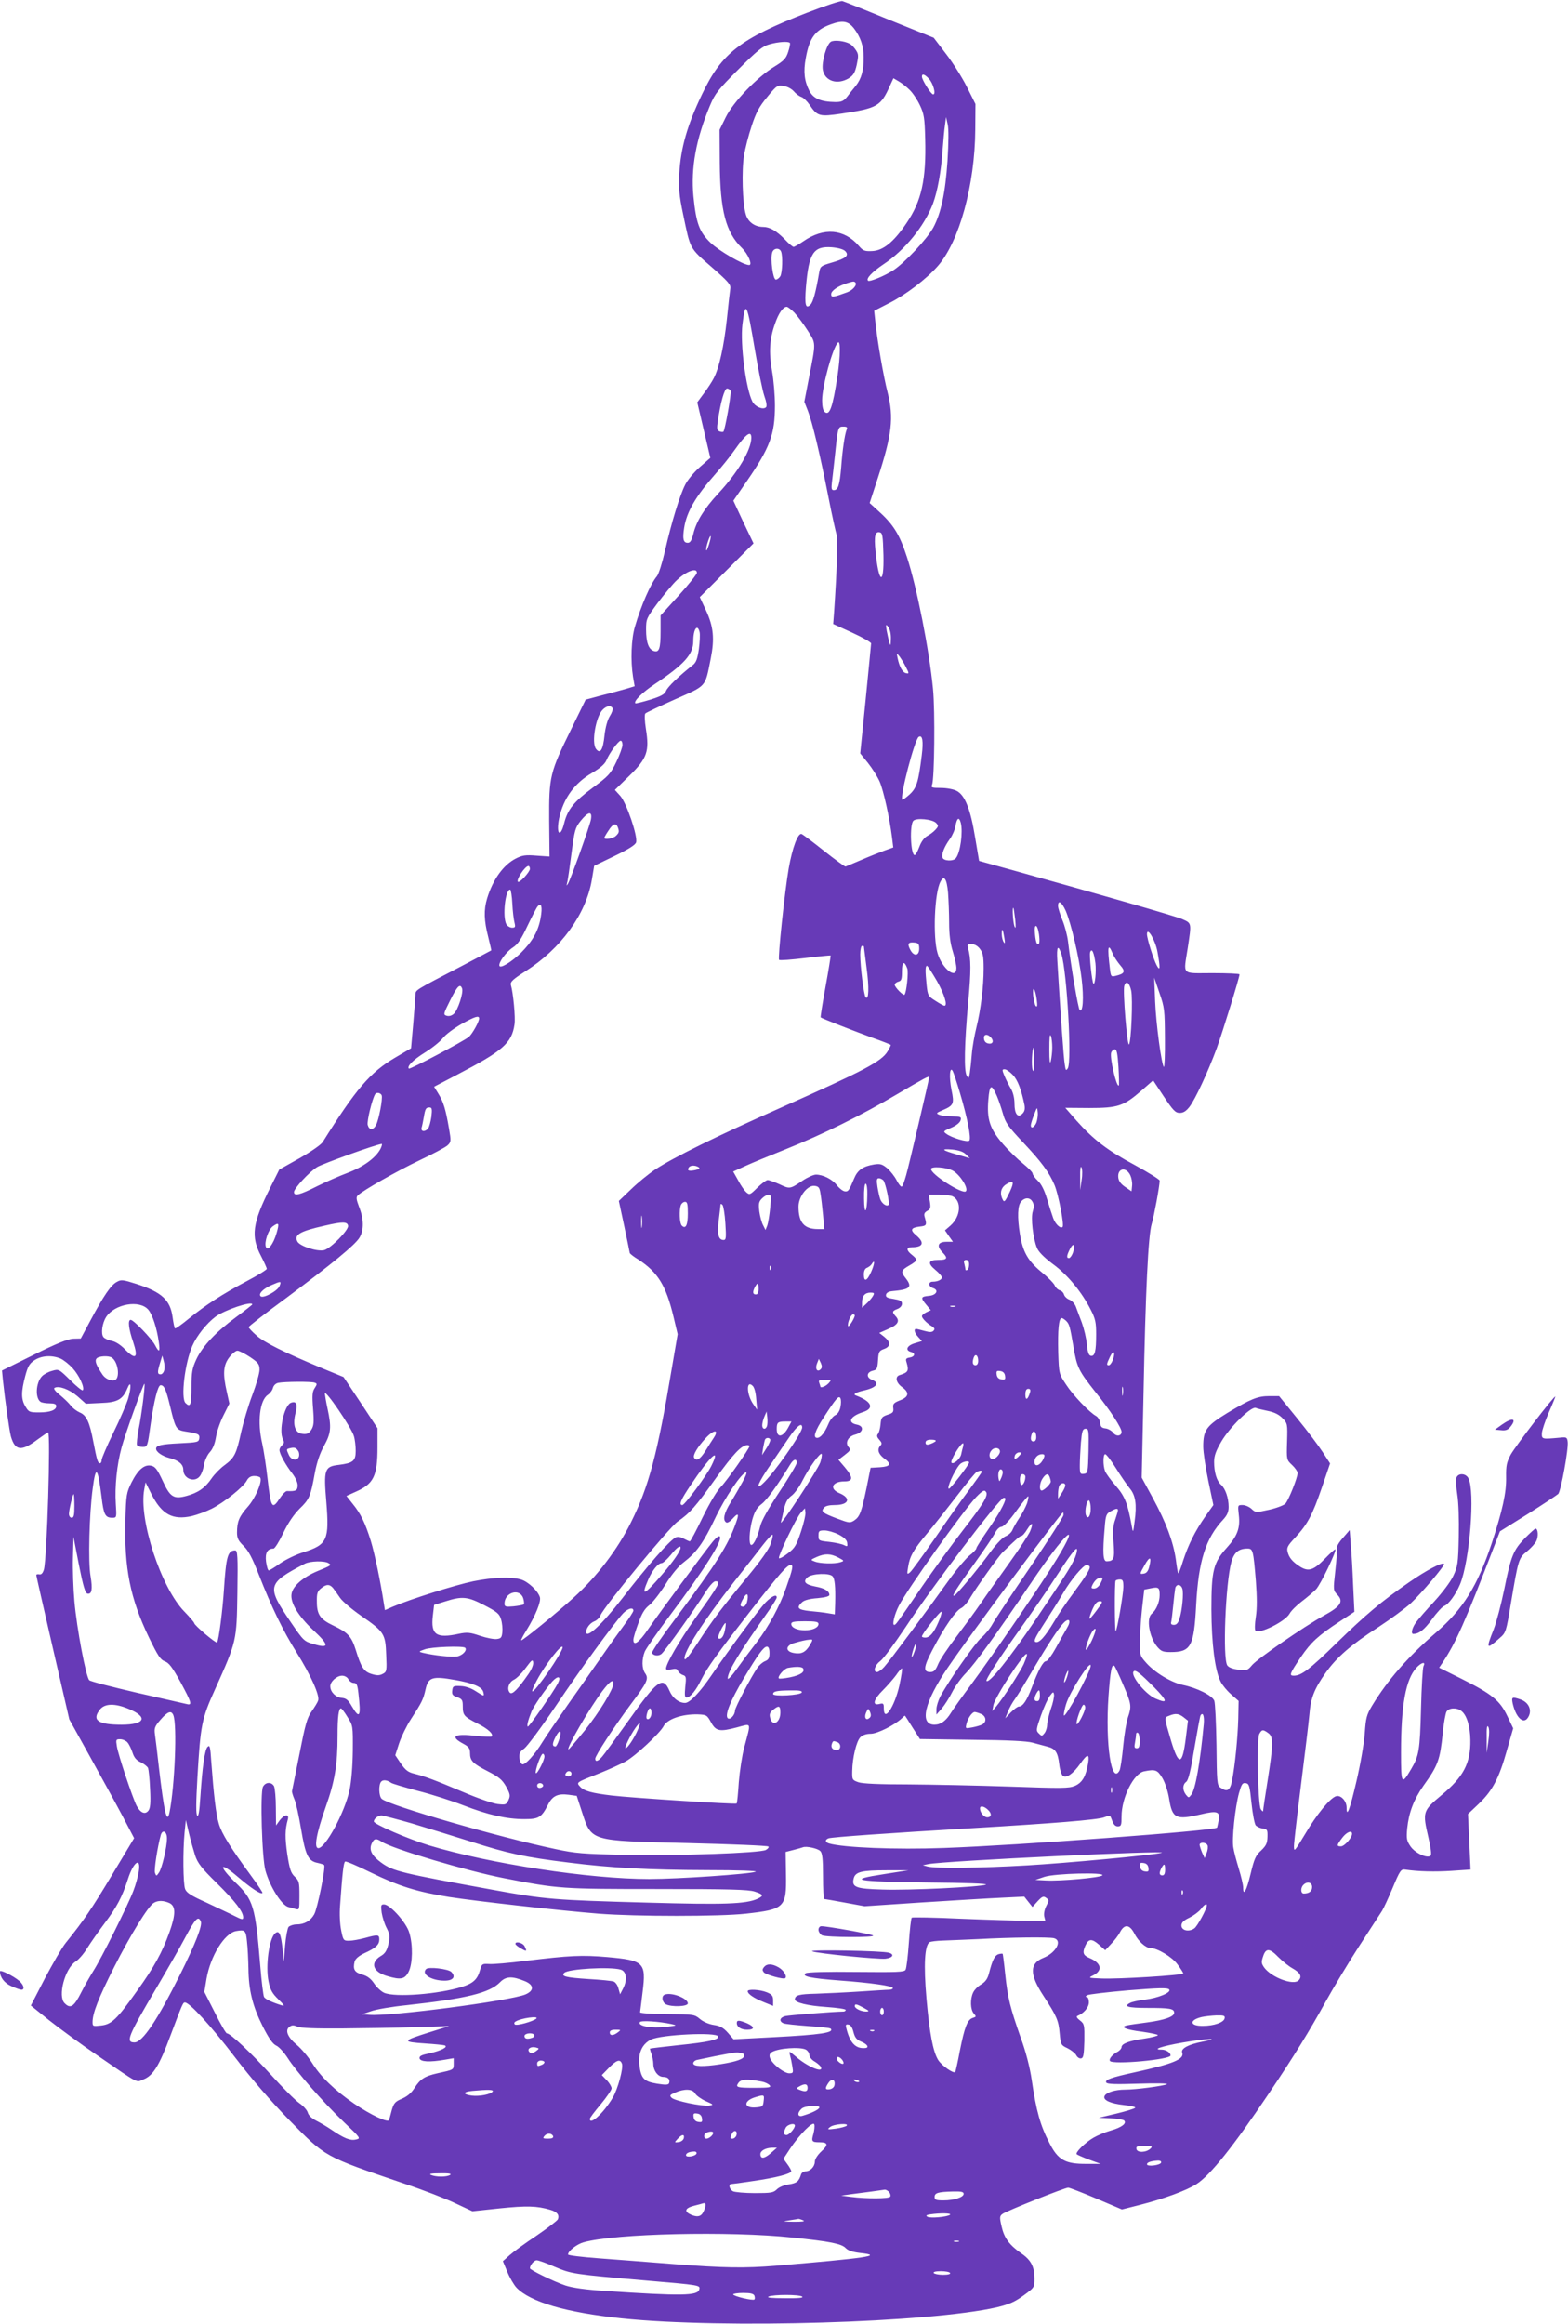 <?xml version="1.0" standalone="no"?>
<!DOCTYPE svg PUBLIC "-//W3C//DTD SVG 20010904//EN"
 "http://www.w3.org/TR/2001/REC-SVG-20010904/DTD/svg10.dtd">
<svg version="1.0" xmlns="http://www.w3.org/2000/svg"
 width="864pt" height="1280pt" viewBox="0 0 864 1280"
 preserveAspectRatio="xMidYMid meet">
<g transform="translate(0,1280) scale(0.1,-0.1)"
fill="#673ab7" stroke="none">
<path d="M4447 12730 c-369 -143 -471 -223 -579 -450 -81 -169 -117 -295 -125
-435 -4 -84 -1 -120 21 -225 41 -196 34 -184 156 -290 93 -81 108 -98 104
-120 -2 -14 -11 -90 -19 -170 -16 -147 -42 -266 -72 -323 -9 -18 -33 -55 -54
-83 l-37 -50 36 -153 36 -153 -57 -50 c-32 -28 -68 -71 -81 -97 -30 -58 -76
-208 -112 -366 -15 -66 -35 -129 -45 -140 -34 -40 -87 -162 -120 -275 -21 -70
-25 -188 -11 -278 l9 -52 -46 -14 c-25 -7 -86 -24 -135 -36 l-89 -24 -77 -157
c-121 -246 -125 -265 -124 -506 l2 -201 -72 5 c-60 5 -78 2 -112 -15 -70 -35
-128 -116 -160 -221 -19 -63 -17 -122 6 -211 10 -41 18 -75 17 -75 -1 -1 -72
-38 -157 -83 -269 -140 -260 -134 -261 -162 0 -14 -6 -85 -12 -159 l-12 -135
-90 -53 c-135 -80 -213 -170 -397 -464 -10 -15 -65 -53 -128 -89 l-111 -62
-49 -98 c-100 -199 -109 -270 -51 -380 17 -33 31 -64 31 -69 0 -5 -48 -35
-107 -66 -141 -75 -231 -134 -321 -207 -40 -33 -75 -58 -78 -55 -3 3 -9 31
-13 62 -13 94 -59 137 -197 182 -76 24 -86 26 -110 12 -32 -16 -73 -76 -146
-213 l-53 -99 -42 -1 c-31 -2 -91 -26 -218 -89 l-174 -86 5 -53 c12 -113 35
-275 44 -310 23 -80 58 -84 147 -17 29 21 55 39 58 39 15 0 -6 -694 -23 -755
-6 -20 -14 -29 -25 -27 -10 2 -17 0 -17 -4 0 -4 41 -184 91 -401 l91 -394 115
-207 c63 -114 144 -261 179 -327 l63 -120 -122 -203 c-113 -188 -155 -250
-255 -374 -21 -26 -72 -115 -115 -196 l-77 -149 102 -82 c57 -45 177 -133 268
-195 233 -160 208 -147 252 -129 52 21 86 76 147 240 67 178 69 183 80 183 25
0 142 -127 272 -297 96 -125 197 -242 302 -350 203 -206 189 -199 632 -350
105 -35 232 -84 284 -109 l94 -44 151 16 c148 15 204 14 278 -8 38 -11 51 -28
42 -52 -3 -8 -56 -48 -117 -90 -62 -41 -129 -90 -149 -108 l-37 -33 25 -60
c13 -32 36 -71 50 -86 76 -79 274 -137 579 -169 560 -58 1698 -24 2068 61 70
17 99 30 147 65 60 44 60 44 60 94 0 65 -19 102 -74 139 -64 45 -93 84 -107
147 -12 52 -11 58 6 70 22 16 342 144 361 144 7 0 77 -27 155 -60 l141 -60 99
25 c130 33 256 79 311 114 76 48 206 211 397 496 145 215 224 344 316 510 43
77 125 214 184 305 59 91 116 178 126 194 10 16 37 75 60 130 38 91 45 101 66
98 75 -11 166 -13 258 -7 l104 7 -7 153 -7 153 59 56 c76 72 112 141 155 294
l35 122 -33 69 c-41 85 -84 120 -252 204 l-123 61 17 25 c75 112 125 224 289
651 l29 75 154 96 c84 53 159 103 167 110 15 16 57 245 52 287 -3 25 -6 27
-43 23 -99 -9 -100 -9 -99 25 1 16 18 67 38 113 20 45 36 85 36 88 0 14 -221
-274 -246 -320 -22 -42 -26 -60 -25 -123 2 -85 -20 -184 -79 -364 -79 -236
-158 -364 -308 -493 -153 -132 -266 -261 -352 -403 -30 -50 -34 -67 -40 -153
-4 -54 -24 -171 -46 -264 -36 -155 -54 -202 -54 -143 0 36 -32 70 -58 62 -34
-11 -106 -99 -171 -209 -58 -96 -61 -100 -61 -66 0 20 18 173 39 340 21 167
42 340 46 384 7 92 27 142 89 230 62 87 140 155 289 251 70 46 150 105 179
131 62 58 192 212 185 219 -10 11 -100 -37 -192 -101 -155 -107 -242 -181
-400 -335 -148 -145 -194 -180 -236 -180 -27 0 -23 10 40 104 55 80 93 116
215 196 l79 52 -7 147 c-3 80 -9 181 -13 224 l-6 79 -38 -44 c-21 -23 -36 -49
-33 -57 2 -7 -1 -62 -8 -122 -12 -108 -12 -109 12 -134 35 -37 17 -64 -77
-115 -107 -59 -362 -235 -394 -272 -24 -29 -30 -31 -74 -25 -31 3 -54 12 -62
23 -27 37 -10 454 22 570 15 53 40 74 89 74 30 0 32 -9 46 -177 7 -94 7 -152
0 -199 -6 -38 -7 -71 -2 -76 21 -21 166 52 188 94 8 15 38 45 67 67 28 21 64
52 79 67 25 27 114 211 106 220 -2 2 -28 -21 -56 -50 -63 -65 -91 -74 -136
-47 -43 27 -63 50 -71 83 -6 23 0 35 43 80 67 73 93 121 146 275 l45 132 -41
63 c-22 34 -85 118 -140 185 l-100 123 -53 0 c-65 0 -102 -15 -232 -93 -116
-71 -133 -94 -133 -185 0 -31 13 -117 28 -189 l28 -133 -44 -62 c-57 -82 -94
-156 -123 -245 -12 -40 -24 -71 -27 -69 -2 2 -8 37 -13 77 -14 96 -53 202
-127 338 l-61 112 10 462 c11 564 26 873 45 935 13 43 44 210 44 239 0 6 -61
44 -136 85 -152 81 -229 141 -322 245 l-62 71 132 -1 c158 0 189 10 288 96
l64 56 59 -89 c52 -78 64 -90 88 -90 20 0 35 10 53 33 33 43 103 195 150 322
34 94 126 391 126 408 0 4 -67 7 -150 7 -174 0 -159 -16 -135 140 21 139 22
134 -32 158 -44 18 -444 133 -923 266 l-195 54 -22 130 c-25 154 -56 233 -102
256 -17 9 -55 16 -87 16 -50 0 -55 2 -48 18 13 30 17 406 5 528 -21 216 -89
559 -143 724 -42 129 -75 182 -165 262 l-41 37 45 138 c78 239 89 332 54 471
-23 89 -57 287 -67 384 l-7 66 80 41 c91 45 208 134 271 206 118 135 204 446
206 751 l1 141 -47 94 c-26 52 -78 134 -115 182 l-68 89 -243 98 c-133 55
-250 101 -260 104 -9 3 -97 -26 -195 -64z m259 -87 c36 -48 53 -97 53 -158 1
-71 -13 -120 -43 -157 -15 -18 -37 -46 -49 -62 -19 -23 -30 -28 -64 -28 -80 1
-121 19 -143 61 -28 55 -34 106 -20 181 20 112 52 155 138 186 66 24 96 18
128 -23z m-354 -79 c4 -3 -1 -25 -9 -50 -12 -37 -24 -49 -76 -81 -94 -57 -227
-195 -268 -279 l-34 -69 1 -180 c2 -266 33 -384 122 -471 34 -33 60 -94 40
-94 -32 0 -166 78 -213 123 -62 60 -79 107 -94 255 -15 156 14 316 91 500 28
67 44 87 157 200 105 105 134 128 171 138 49 14 103 17 112 8z m766 -197 c24
-26 41 -87 24 -87 -12 0 -62 80 -62 98 0 18 14 14 38 -11z m-106 -62 c17 -16
43 -55 57 -85 23 -49 26 -70 29 -184 6 -226 -20 -343 -103 -465 -70 -104 -129
-152 -190 -154 -41 -2 -50 2 -73 29 -80 93 -193 103 -305 25 -25 -17 -50 -31
-54 -31 -5 0 -27 18 -48 41 -47 48 -84 69 -120 69 -45 0 -83 27 -95 68 -19 59
-24 246 -10 326 6 39 25 112 42 163 24 73 41 105 85 158 53 65 57 67 92 61 21
-3 44 -16 56 -30 11 -13 29 -26 40 -30 11 -3 31 -22 45 -42 44 -65 54 -68 177
-50 198 30 216 40 267 154 l19 41 29 -17 c16 -9 43 -30 60 -47z m209 -391
c-12 -178 -36 -288 -78 -367 -35 -64 -158 -195 -221 -236 -48 -31 -131 -65
-139 -57 -12 12 24 49 85 90 118 78 226 211 273 335 25 68 45 176 53 296 4 50
9 110 13 135 l6 45 9 -40 c6 -25 5 -101 -1 -201z m-564 -497 c24 -24 4 -41
-72 -63 -62 -18 -65 -21 -71 -54 -19 -111 -34 -164 -48 -178 -27 -27 -33 -2
-25 98 16 186 41 225 142 218 35 -3 64 -11 74 -21z m-353 -3 c10 -25 7 -114
-4 -135 -6 -10 -17 -19 -25 -19 -16 0 -31 114 -20 149 7 25 40 28 49 5z m409
-170 c12 -12 -13 -42 -45 -54 -80 -29 -88 -30 -88 -10 0 19 38 45 90 61 33 10
36 10 43 3z m-336 -166 c17 -18 50 -62 73 -98 47 -74 47 -60 7 -264 l-25 -129
20 -51 c24 -62 65 -231 113 -475 20 -102 41 -195 45 -207 8 -19 1 -206 -14
-425 l-5 -66 105 -48 c57 -26 104 -53 104 -59 0 -6 -14 -145 -30 -309 l-30
-297 43 -53 c23 -29 52 -75 64 -102 22 -51 55 -202 68 -306 l7 -57 -48 -17
c-27 -10 -85 -33 -129 -52 -44 -19 -83 -35 -86 -36 -4 -1 -56 37 -117 85 -60
48 -116 90 -125 94 -20 7 -51 -75 -71 -189 -22 -127 -61 -496 -53 -504 4 -4
69 1 144 10 75 9 138 15 140 14 1 -2 -11 -79 -28 -171 -17 -93 -29 -169 -27
-170 7 -6 194 -79 285 -112 54 -19 99 -37 101 -39 2 -1 -6 -18 -17 -36 -34
-56 -129 -106 -588 -310 -347 -154 -592 -274 -693 -341 -36 -24 -95 -72 -132
-108 l-68 -65 30 -140 c16 -77 30 -143 30 -146 0 -4 21 -21 48 -37 107 -70
152 -143 193 -314 l23 -97 -33 -193 c-78 -467 -126 -646 -224 -843 -74 -150
-189 -300 -315 -414 -91 -83 -285 -241 -290 -236 -2 1 10 25 27 52 52 84 83
161 76 185 -11 36 -66 87 -105 98 -56 16 -153 12 -263 -10 -96 -20 -345 -98
-443 -140 l-43 -19 -6 37 c-18 118 -50 273 -72 345 -31 99 -55 149 -100 204
l-34 43 53 24 c97 43 118 86 118 244 l0 105 -93 141 -94 141 -119 49 c-209 87
-320 142 -362 181 -23 20 -42 41 -42 45 0 4 93 77 208 161 252 188 377 290
403 332 25 41 24 103 -2 168 -16 43 -18 55 -7 65 30 28 212 132 338 192 74 35
144 72 156 83 20 19 20 23 8 93 -18 104 -30 146 -58 191 l-24 39 128 67 c250
130 300 173 315 276 6 36 -7 174 -20 218 -4 17 10 30 80 75 196 124 334 315
366 503 l13 78 112 54 c77 37 115 61 119 75 10 33 -52 216 -87 256 l-30 33 80
78 c98 96 111 134 91 258 -7 45 -8 80 -3 85 5 5 79 40 164 78 176 78 164 64
196 223 22 110 16 177 -26 267 l-34 73 148 148 148 148 -56 117 -55 118 73
106 c129 187 156 260 156 418 0 56 -7 141 -16 190 -18 102 -14 177 16 260 20
59 45 94 65 94 6 0 25 -15 42 -32z m-217 -207 c18 -107 41 -220 51 -250 12
-34 16 -58 10 -64 -16 -16 -60 2 -75 31 -36 70 -68 316 -55 425 17 138 25 120
69 -142z m455 -140 c-27 -177 -44 -223 -71 -200 -9 7 -14 32 -14 64 0 77 58
290 87 318 15 16 14 -75 -2 -182z m-589 -84 c5 -13 -31 -216 -40 -225 -3 -2
-13 -2 -22 2 -13 5 -15 15 -9 54 15 105 37 182 51 182 8 0 17 -6 20 -13z m639
-214 c-11 -29 -23 -113 -30 -208 -8 -97 -17 -125 -41 -125 -12 0 -14 9 -10 43
3 23 10 87 16 142 17 163 17 165 47 165 20 0 24 -4 18 -17z m-525 -45 c-1 -67
-74 -190 -182 -306 -78 -84 -122 -155 -138 -224 -9 -35 -17 -48 -30 -48 -25 0
-30 21 -20 84 14 88 65 174 171 294 33 37 81 96 106 132 64 91 93 112 93 68z
m728 -646 c4 -173 -27 -156 -44 25 -8 81 -2 106 23 101 16 -3 18 -18 21 -126z
m-962 57 c-8 -24 -14 -37 -15 -28 -1 19 20 82 25 76 2 -2 -2 -23 -10 -48z
m-66 -154 c0 -8 -45 -64 -100 -125 l-100 -110 0 -88 c0 -96 -8 -117 -37 -108
-29 9 -43 48 -43 118 0 59 2 63 64 147 36 47 82 103 103 123 53 51 113 74 113
43z m1069 -364 c-1 -37 -2 -41 -8 -21 -4 14 -11 43 -15 65 -6 37 -5 39 9 21 9
-12 15 -39 14 -65z m-1054 37 c3 -13 1 -54 -4 -93 -8 -54 -15 -74 -33 -88 -74
-58 -141 -122 -148 -143 -7 -18 -27 -29 -87 -48 -43 -13 -80 -22 -82 -20 -11
11 38 60 107 106 162 108 212 164 212 236 0 67 23 99 35 50z m1136 -191 c19
-36 19 -39 2 -35 -19 3 -37 34 -47 83 -6 29 -6 29 10 10 8 -11 25 -37 35 -58z
m-1616 -227 c4 -6 -3 -26 -15 -45 -13 -21 -24 -61 -29 -105 -8 -81 -24 -106
-47 -75 -26 34 -1 178 37 216 21 21 44 25 54 9z m1704 -261 c-18 -146 -28
-179 -67 -215 -20 -18 -38 -31 -40 -29 -15 15 68 332 90 346 21 13 27 -22 17
-102z m-1649 58 c0 -12 -15 -55 -34 -94 -32 -66 -42 -77 -130 -142 -104 -77
-138 -120 -157 -194 -21 -86 -46 -63 -28 26 24 110 84 193 182 250 44 26 69
48 78 68 16 40 67 109 79 109 6 0 10 -10 10 -23z m-174 -412 c-8 -40 -112
-330 -127 -354 -8 -12 -8 -11 -4 7 4 12 14 85 24 161 17 129 20 141 51 180 42
52 65 55 56 6z m1902 -18 c14 -15 14 -18 -4 -38 -10 -11 -31 -27 -45 -34 -16
-9 -33 -31 -43 -59 -10 -26 -21 -46 -26 -46 -22 0 -29 167 -7 189 16 17 104 9
125 -12z m136 1 c13 -50 -2 -165 -27 -195 -13 -18 -66 -16 -73 2 -8 19 10 63
41 105 13 18 27 50 30 71 8 44 20 51 29 17z m-1890 -24 c9 -24 8 -31 -10 -48
-14 -15 -64 -23 -64 -11 0 3 10 21 23 40 24 38 41 44 51 19z m-484 -230 c0
-17 -58 -80 -66 -71 -11 11 39 87 58 87 4 0 8 -7 8 -16z m2304 -131 c3 -42 6
-117 6 -167 0 -62 6 -112 20 -156 11 -36 20 -77 20 -92 0 -66 -79 -3 -104 82
-26 88 -17 331 16 393 20 39 35 18 42 -60z m-2401 -60 c2 -43 8 -90 12 -105 6
-24 4 -28 -13 -28 -12 0 -26 9 -32 19 -22 42 -6 191 21 191 4 0 10 -35 12 -77z
m3049 -39 c30 -70 74 -256 88 -375 13 -107 7 -190 -11 -172 -8 8 -48 240 -64
378 -4 33 -18 86 -31 117 -13 32 -24 67 -24 78 0 35 20 22 42 -26z m-2893 -40
c-13 -73 -45 -129 -109 -193 -53 -51 -113 -87 -118 -71 -6 18 37 77 74 101 28
18 46 46 80 118 25 52 50 101 56 108 21 25 28 -2 17 -63z m2615 -9 c4 -40 3
-53 -3 -40 -9 19 -15 113 -7 104 2 -2 6 -31 10 -64z m131 -81 c6 -44 2 -64
-11 -51 -4 3 -9 26 -11 52 -7 60 13 60 22 -1z m-191 -19 c5 -29 4 -36 -3 -25
-6 8 -11 28 -11 44 0 39 6 31 14 -19z m844 -79 c16 -88 15 -109 -4 -74 -19 36
-54 148 -54 173 1 43 47 -35 58 -99z m-1313 19 c0 -41 -29 -45 -49 -7 -18 34
-12 44 24 40 20 -2 25 -8 25 -33z m334 -1 c17 -22 21 -41 21 -108 0 -103 -16
-229 -40 -326 -10 -41 -22 -106 -25 -145 -3 -38 -8 -86 -11 -105 -5 -31 -7
-33 -17 -15 -16 26 -13 173 8 405 16 171 16 240 -1 298 -5 19 -3 22 19 22 16
0 34 -10 46 -26z m-639 13 c0 -2 7 -55 15 -118 15 -109 12 -181 -5 -162 -10
10 -30 169 -30 236 0 26 5 47 10 47 6 0 10 -1 10 -3z m1089 -44 c30 -96 58
-588 35 -627 -10 -16 -12 -13 -17 21 -6 33 -23 273 -41 571 -5 79 4 93 23 35z
m282 5 c7 -18 26 -46 41 -64 31 -35 26 -47 -24 -59 -25 -6 -27 -5 -32 37 -15
123 -11 148 15 86z m-95 -54 c5 -45 -2 -121 -11 -112 -8 8 -24 159 -18 173 9
25 21 0 29 -61z m-1037 -28 c8 -19 -4 -134 -15 -145 -6 -7 -54 41 -54 55 0 6
9 14 20 17 17 4 20 14 20 57 0 53 13 60 29 16z m164 -70 c41 -73 60 -136 41
-136 -4 0 -26 12 -49 27 -40 25 -43 29 -49 86 -8 79 -8 107 2 107 4 0 28 -38
55 -84z m1256 -315 c1 -90 -2 -161 -6 -158 -13 14 -43 236 -48 362 l-5 130 29
-85 c28 -80 29 -95 30 -249z m-186 263 c10 -44 0 -285 -12 -297 -10 -10 -35
295 -26 323 10 31 28 19 38 -26z m-3687 12 c9 -23 -23 -120 -45 -140 -12 -11
-27 -15 -40 -11 -19 6 -18 10 20 86 39 78 54 93 65 65z m3167 -65 c4 -30 2
-40 -5 -33 -6 6 -12 32 -15 59 -5 60 12 38 20 -26z m-3073 -101 c0 -18 -37
-84 -56 -101 -27 -23 -325 -181 -331 -175 -12 12 23 48 89 89 40 25 85 61 100
81 15 19 60 52 100 75 75 42 98 49 98 31z m3158 -160 c0 -25 -4 -58 -8 -75 -5
-20 -8 1 -8 65 0 61 2 88 8 75 5 -11 8 -40 8 -65z m-340 58 c20 -20 14 -40
-10 -36 -15 2 -24 11 -26 26 -4 24 16 30 36 10z m241 -130 c0 -53 -3 -67 -9
-51 -8 20 -3 123 6 123 2 0 4 -33 3 -72z m464 -35 c3 -54 4 -99 2 -102 -13
-12 -52 157 -42 182 4 10 13 17 20 17 11 0 15 -24 20 -97z m-874 -141 c42
-141 64 -253 52 -265 -10 -10 -96 15 -127 38 -18 13 -16 15 27 33 28 12 48 28
52 41 5 19 1 21 -46 22 -29 0 -61 4 -72 9 -18 7 -16 10 17 24 63 27 67 35 51
112 -14 70 -10 134 7 104 5 -9 22 -61 39 -118z m292 97 c27 -28 47 -82 64
-165 4 -22 1 -36 -11 -48 -25 -26 -44 -3 -44 55 0 29 -7 60 -19 81 -11 18 -27
50 -36 71 -14 34 -14 37 1 37 9 0 29 -14 45 -31z m-461 -13 c0 -9 -112 -488
-127 -539 -9 -32 -19 -60 -24 -63 -5 -2 -17 13 -28 34 -11 22 -35 52 -52 67
-28 23 -39 26 -72 21 -62 -10 -92 -31 -111 -78 -28 -67 -32 -73 -52 -70 -11 2
-30 17 -43 34 -26 33 -76 58 -115 58 -13 0 -47 -15 -75 -34 -68 -46 -69 -46
-126 -19 -27 12 -57 23 -65 23 -8 0 -33 -19 -57 -42 -40 -40 -43 -41 -61 -25
-11 10 -31 39 -45 66 l-27 48 68 31 c37 17 137 58 222 92 205 82 419 188 615
304 150 88 175 102 175 92z m373 -103 c9 -21 24 -64 33 -96 14 -51 28 -71 109
-157 103 -109 145 -166 175 -236 22 -51 55 -222 45 -232 -11 -12 -40 15 -52
49 -7 19 -22 66 -34 106 -14 47 -31 81 -50 99 -16 15 -29 33 -29 40 0 7 -24
31 -52 54 -29 23 -79 71 -111 108 -73 84 -90 136 -81 245 7 85 17 89 47 20z
m-3390 4 c7 -18 -16 -136 -31 -164 -16 -30 -38 -29 -46 1 -5 20 24 141 41 169
7 12 30 8 36 -6z m274 -118 c-4 -28 -12 -57 -18 -65 -17 -20 -41 -18 -36 4 3
9 8 35 12 57 8 49 12 55 32 55 13 0 15 -9 10 -51z m3334 -32 c-11 -27 -31 -37
-31 -15 0 7 8 33 18 58 17 44 17 44 20 14 2 -16 -2 -42 -7 -57z m-3615 -146
c-26 -49 -95 -99 -180 -131 -45 -17 -121 -50 -171 -75 -93 -47 -125 -55 -125
-31 0 20 84 111 128 138 30 18 326 125 355 127 4 1 1 -12 -7 -28z m3227 -30
l21 -21 -68 20 c-87 24 -96 34 -28 28 37 -4 60 -12 75 -27z m-1474 -70 c10 -6
5 -11 -18 -16 -35 -7 -47 -3 -36 14 8 13 35 14 54 2z m2111 -71 l-8 -55 0 70
c-1 45 2 65 7 55 5 -9 6 -40 1 -70z m-710 52 c40 -22 88 -98 72 -114 -18 -18
-192 93 -192 123 0 16 84 10 120 -9z m978 -25 c7 -15 12 -41 10 -58 l-3 -31
-35 24 c-24 16 -36 33 -38 52 -6 51 43 61 66 13z m-1360 -29 c12 -16 36 -127
28 -135 -10 -11 -36 7 -45 30 -5 13 -12 45 -16 70 -6 38 -4 47 8 47 8 0 19 -6
25 -12z m698 -59 c-31 -65 -33 -67 -46 -35 -11 31 -1 59 28 75 37 22 41 11 18
-40z m-787 -21 c-1 -100 -17 -118 -18 -20 -1 48 3 82 9 82 6 0 10 -27 9 -62z
m-258 7 c4 -22 10 -75 14 -117 l7 -78 -35 0 c-76 0 -107 36 -107 124 0 55 49
119 89 114 22 -3 27 -9 32 -43z m-277 -77 c-4 -40 -11 -84 -16 -98 l-10 -25
-13 26 c-8 14 -17 48 -21 76 -5 44 -3 54 15 72 11 11 28 21 37 21 13 0 14 -10
8 -72z m1006 62 c51 -27 43 -112 -13 -161 l-30 -26 22 -32 22 -31 -36 0 c-47
0 -56 -23 -21 -59 31 -32 26 -41 -25 -41 -54 0 -59 -18 -16 -54 21 -17 37 -36
37 -42 0 -13 -23 -24 -51 -24 -25 0 -24 -27 2 -35 34 -11 19 -40 -24 -43 -44
-4 -45 -11 -12 -50 l24 -29 -24 -11 c-14 -7 -25 -16 -25 -22 0 -11 28 -40 56
-56 14 -9 16 -15 8 -24 -9 -9 -21 -9 -50 -1 -22 6 -42 11 -46 11 -15 0 -8 -24
12 -45 l20 -22 -40 -12 c-43 -13 -54 -39 -20 -48 27 -7 20 -27 -9 -31 -18 -3
-22 -8 -16 -25 14 -48 10 -56 -37 -71 -28 -8 -21 -42 12 -66 42 -30 39 -54
-10 -73 -35 -14 -41 -20 -38 -42 3 -23 -2 -29 -32 -38 -31 -11 -35 -16 -38
-52 -2 -22 -8 -46 -14 -53 -8 -9 -6 -18 7 -32 14 -16 16 -23 7 -32 -20 -20
-13 -46 18 -70 44 -32 38 -46 -21 -50 l-52 -3 -22 -110 c-28 -134 -37 -159
-68 -180 -23 -15 -29 -14 -93 10 -82 31 -92 39 -74 60 8 10 29 15 60 15 78 0
92 38 24 66 -56 24 -38 64 28 64 50 0 50 22 3 78 l-35 41 35 27 c31 24 34 29
21 43 -21 24 -3 59 36 69 46 12 51 47 9 55 -54 11 -37 46 35 69 64 21 47 59
-41 92 -17 6 2 17 46 27 70 16 89 42 43 59 -32 13 -29 42 6 50 22 5 25 12 28
57 3 47 6 52 32 62 38 13 39 38 3 67 l-28 22 48 21 c54 23 67 44 43 70 -22 24
-20 30 9 41 15 6 25 17 25 29 0 15 -10 20 -46 26 -35 5 -44 10 -42 23 2 11 14
18 33 20 101 9 114 22 75 72 -28 35 -25 43 20 69 22 12 40 26 40 31 0 5 -11
17 -25 28 -32 25 -32 42 -1 42 63 0 72 25 25 65 -36 30 -31 43 21 49 36 4 38
9 25 53 -5 16 -1 24 14 33 18 9 20 17 15 50 l-7 40 57 0 c32 0 66 -5 76 -10z
m440 -31 c8 -14 8 -29 1 -51 -12 -35 1 -149 23 -202 9 -22 40 -53 88 -89 81
-59 159 -154 208 -251 26 -50 30 -71 30 -135 0 -94 -7 -123 -29 -119 -12 2
-18 19 -22 63 -3 33 -16 87 -28 120 -13 33 -27 73 -33 88 -6 16 -22 33 -35 38
-14 5 -27 18 -30 28 -3 11 -13 21 -24 24 -10 3 -22 14 -27 26 -4 11 -37 45
-73 74 -75 62 -103 111 -119 209 -15 94 -13 158 7 180 21 24 50 23 63 -3z
m-1900 -63 c0 -65 -12 -88 -33 -67 -13 13 -16 85 -5 114 4 9 14 17 23 17 12 0
15 -13 15 -64z m207 -55 c5 -79 4 -91 -10 -91 -28 0 -36 31 -27 105 5 39 9 77
10 85 0 10 3 11 11 3 5 -5 13 -51 16 -102z m-460 -18 c-2 -16 -4 -3 -4 27 0
30 2 43 4 28 2 -16 2 -40 0 -55z m-1619 5 c4 -23 -96 -125 -132 -134 -38 -9
-132 21 -147 47 -20 38 13 57 151 88 99 23 124 22 128 -1z m-394 -40 c-18 -62
-49 -102 -59 -76 -10 25 14 96 38 113 34 24 37 19 21 -37z m4387 -111 c-6 -15
-15 -27 -21 -27 -15 0 -12 16 7 53 20 37 30 17 14 -26z m-571 -61 c0 -14 -4
-28 -10 -31 -5 -3 -10 -3 -10 2 0 4 -3 18 -6 31 -5 16 -2 22 10 22 10 0 16 -9
16 -24z m-539 -40 c-23 -53 -41 -60 -41 -16 0 20 6 33 18 37 9 4 21 13 25 20
19 31 17 2 -2 -41z m-554 12 c-3 -8 -6 -5 -6 6 -1 11 2 17 5 13 3 -3 4 -12 1
-19z m-2706 -90 c-9 -28 -91 -72 -105 -58 -13 13 12 40 59 61 53 23 56 23 46
-3z m2639 -18 c0 -20 -5 -30 -15 -30 -18 0 -19 14 -5 41 15 27 20 24 20 -11z
m631 -37 c-5 -10 -21 -29 -35 -42 l-26 -24 0 29 c0 36 16 54 47 54 20 0 22 -3
14 -17z m-3994 -77 c23 -27 47 -101 58 -178 8 -56 2 -61 -21 -17 -18 35 -118
139 -134 139 -17 0 -11 -51 14 -123 29 -87 14 -100 -45 -40 -24 25 -52 43 -73
47 -19 4 -40 13 -46 21 -15 18 -7 77 15 111 47 72 184 96 232 40z m573 29 c0
-2 -39 -33 -88 -69 -112 -82 -186 -161 -220 -233 -23 -50 -27 -71 -27 -155 0
-97 -6 -113 -33 -86 -27 27 -3 222 38 315 24 55 78 123 127 160 49 37 203 89
203 68z m3873 -12 c-7 -2 -19 -2 -25 0 -7 3 -2 5 12 5 14 0 19 -2 13 -5z
m-553 -48 c0 -15 -34 -69 -37 -59 -5 16 15 64 27 64 5 0 10 -2 10 -5z m1164
-30 c19 -19 21 -29 41 -143 19 -114 28 -132 123 -252 80 -99 142 -195 142
-217 0 -24 -30 -27 -46 -5 -8 11 -27 22 -42 24 -21 2 -28 9 -30 31 -2 15 -12
31 -22 37 -36 19 -128 115 -166 174 -39 59 -39 59 -43 178 -3 122 3 188 19
188 5 0 15 -7 24 -15z m-4496 -200 c46 -31 52 -40 52 -70 0 -19 -18 -82 -40
-140 -22 -58 -49 -149 -61 -202 -26 -121 -37 -143 -91 -183 -24 -17 -56 -50
-72 -73 -35 -52 -75 -80 -139 -97 -70 -19 -90 -6 -131 84 -28 60 -40 77 -61
82 -38 10 -74 -20 -110 -91 -28 -57 -30 -67 -34 -205 -7 -268 26 -433 129
-648 50 -103 64 -124 88 -133 23 -8 41 -32 86 -113 62 -115 67 -131 34 -122
-13 3 -135 31 -273 62 -137 32 -256 62 -263 69 -18 16 -69 286 -82 435 -6 69
-10 177 -8 240 l3 115 30 -155 c23 -117 35 -156 47 -158 24 -5 29 24 17 96
-14 76 -7 346 12 485 17 129 28 117 49 -52 11 -93 20 -111 58 -111 25 0 25 0
20 77 -6 95 6 215 32 310 20 75 121 355 126 351 5 -5 -16 -173 -32 -250 -8
-43 -12 -82 -9 -88 3 -5 17 -10 30 -10 28 0 28 2 45 125 19 131 40 215 55 215
20 0 30 -23 54 -123 28 -116 32 -124 83 -132 71 -11 79 -15 76 -38 -3 -21 -10
-22 -108 -27 -101 -5 -130 -11 -130 -30 0 -17 32 -40 73 -51 52 -13 77 -35 77
-65 0 -51 67 -74 94 -31 8 12 18 40 21 62 4 22 18 52 31 66 16 17 28 46 34 83
5 32 24 86 42 121 l32 64 -14 63 c-23 100 -20 148 13 191 15 20 36 37 45 37
10 0 41 -16 70 -35z m4753 -18 c-6 -15 -15 -27 -21 -27 -14 0 -13 6 7 48 20
41 31 23 14 -21z m-741 -3 c0 -15 -6 -24 -15 -24 -16 0 -19 17 -9 44 9 22 24
10 24 -20z m-5057 13 c18 -8 48 -32 68 -54 36 -40 67 -108 55 -121 -4 -3 -35
22 -69 56 -62 61 -63 62 -100 51 -20 -5 -46 -19 -56 -30 -34 -36 -38 -121 -7
-141 6 -4 28 -8 49 -8 26 0 37 -4 37 -15 0 -22 -34 -35 -94 -35 -53 0 -58 2
-76 33 -24 39 -24 81 -1 167 14 53 23 69 50 87 39 26 95 30 144 10z m283 5
c36 -24 47 -116 15 -125 -21 -5 -51 9 -66 31 -36 54 -44 76 -33 89 11 14 66
17 84 5z m289 -69 c-3 -13 -12 -23 -20 -23 -18 0 -19 11 -3 63 l12 40 8 -29
c5 -16 6 -39 3 -51z m3617 5 c-19 -19 -32 3 -20 32 l10 25 11 -23 c7 -16 7
-26 -1 -34z m1016 -36 c3 -20 0 -23 -20 -20 -15 2 -24 11 -26 26 -3 20 0 23
20 20 15 -2 24 -11 26 -26z m-973 -42 c-16 -17 -45 -28 -45 -16 0 2 -3 11 -6
20 -5 13 1 16 31 16 37 0 38 0 20 -20z m-2831 4 c14 -5 14 -8 0 -30 -13 -19
-15 -40 -9 -114 6 -76 4 -94 -10 -116 -13 -20 -23 -25 -48 -22 -41 4 -56 49
-38 116 12 48 4 66 -26 55 -37 -14 -68 -156 -44 -200 8 -16 7 -24 -4 -33 -8
-7 -15 -19 -15 -27 0 -21 34 -82 69 -127 18 -23 31 -50 31 -67 0 -29 -9 -34
-58 -32 -7 1 -25 -17 -39 -38 -44 -67 -50 -58 -69 109 -8 70 -21 155 -29 190
-28 119 -14 239 31 269 12 8 25 25 28 38 4 14 15 25 29 28 35 7 184 8 201 1z
m-1028 -88 c-9 -30 -45 -114 -81 -187 -36 -74 -65 -142 -65 -151 0 -10 -4 -18
-9 -18 -12 0 -17 16 -37 120 -20 107 -38 145 -75 160 -16 7 -39 24 -50 39 -11
14 -38 40 -60 58 -24 19 -35 34 -29 38 23 14 81 -7 127 -46 l46 -41 83 4 c91
3 120 19 146 81 20 49 23 8 4 -57z m3461 -3 l5 -58 -21 30 c-38 54 -40 138 -3
101 9 -9 17 -39 19 -73z m2020 25 c-2 -13 -4 -5 -4 17 -1 22 1 32 4 23 2 -10
2 -28 0 -40z m-512 10 c-12 -39 -25 -44 -25 -10 0 22 5 32 16 32 11 0 14 -6 9
-22z m-3725 -238 c6 -19 10 -56 10 -82 0 -55 -14 -67 -94 -77 -78 -9 -83 -25
-68 -203 17 -211 6 -236 -126 -278 -40 -12 -97 -40 -128 -61 -30 -22 -59 -39
-63 -39 -5 0 -11 21 -15 48 -6 48 7 72 41 72 7 0 31 38 53 84 27 57 57 101 90
135 55 53 61 67 85 199 11 58 28 108 51 149 38 69 41 101 19 203 -8 36 -14 74
-15 84 0 27 148 -190 160 -234z m2681 160 c-4 -22 -15 -39 -28 -45 -12 -5 -30
-27 -39 -50 -21 -49 -43 -75 -61 -75 -25 0 -13 38 38 116 67 103 81 119 90
102 4 -8 4 -29 0 -48z m2356 -22 c35 -7 61 -20 80 -40 27 -28 28 -31 25 -129
-3 -100 -3 -100 28 -129 16 -15 30 -35 30 -44 0 -25 -49 -148 -67 -168 -8 -9
-49 -25 -90 -34 -73 -16 -75 -16 -97 5 -12 11 -34 21 -49 21 -27 0 -27 0 -21
-54 9 -72 -8 -117 -66 -181 -74 -82 -85 -125 -85 -340 1 -188 19 -335 51 -398
9 -18 34 -49 57 -69 l42 -37 -2 -98 c-3 -107 -18 -258 -34 -340 -11 -57 -27
-66 -65 -39 -18 13 -19 30 -21 234 -2 122 -7 231 -12 244 -11 29 -95 71 -173
87 -65 14 -157 69 -205 125 -31 35 -33 40 -32 114 0 42 6 124 12 182 l12 104
35 7 c44 9 50 5 50 -37 0 -38 -19 -83 -44 -103 -31 -26 -13 -129 30 -181 22
-26 33 -30 74 -30 112 0 129 30 141 259 13 243 52 367 149 471 22 24 30 42 30
70 0 49 -18 101 -42 122 -24 21 -38 69 -38 126 0 33 10 61 40 112 46 79 164
194 189 185 9 -4 39 -11 68 -17z m-2761 -84 c-8 -21 -26 -17 -26 5 0 11 5 32
12 48 l12 28 4 -33 c2 -19 1 -40 -2 -48z m120 -2 c-30 -59 -66 -66 -66 -13 0
36 6 41 47 41 l34 0 -15 -28z m74 -5 c0 -31 -159 -258 -219 -311 -42 -38 -22
9 44 105 35 52 83 122 107 157 40 58 68 79 68 49z m1578 -129 c-3 -119 -4
-123 -25 -126 -21 -3 -23 1 -23 46 0 27 3 83 6 125 6 66 10 77 26 77 17 0 18
-8 16 -122z m-2064 74 c-10 -15 -31 -48 -47 -74 -29 -46 -49 -59 -62 -38 -9
14 18 59 63 108 44 48 76 50 46 4z m1776 2 c0 -15 -6 -24 -15 -24 -16 0 -19
17 -9 44 9 22 24 10 24 -20z m-1466 -12 c3 -5 -6 -26 -20 -48 l-25 -39 6 40
c4 22 9 43 11 47 7 10 22 10 28 0z m911 -11 c-6 -5 -20 -12 -32 -16 -17 -5
-23 -2 -23 9 0 11 10 16 32 16 19 0 28 -4 23 -9z m152 -28 c-3 -10 -8 -30 -11
-45 -6 -25 -42 -56 -53 -45 -9 10 49 107 64 107 2 0 2 -8 0 -17z m-1177 2 c0
-14 -127 -194 -157 -224 -22 -22 -60 -85 -101 -168 -35 -73 -67 -133 -71 -133
-3 0 -19 7 -34 15 -19 10 -34 12 -45 6 -36 -20 -151 -151 -294 -336 -111 -143
-198 -224 -198 -184 0 22 22 50 46 59 13 5 28 20 33 33 17 45 380 485 425 516
68 47 98 81 210 238 97 135 142 183 174 183 6 0 12 -2 12 -5z m-2487 -27 c6
-8 7 -23 4 -32 -10 -25 -42 -19 -55 9 -15 33 -15 33 6 38 24 6 34 3 45 -15z
m3867 -3 c0 -18 -30 -47 -44 -42 -18 6 -18 33 -1 50 17 18 45 12 45 -8z m-990
-60 c-13 -39 -226 -363 -217 -330 3 11 11 44 17 73 9 39 20 57 41 73 16 11 44
49 60 82 36 72 102 163 107 147 2 -5 -2 -26 -8 -45z m1095 35 c-20 -22 -31
-20 -22 5 4 8 14 15 23 15 16 0 16 -2 -1 -20z m-1695 -54 c-28 -56 -147 -216
-160 -216 -21 0 -9 29 46 110 105 158 169 217 114 106z m1833 47 c-15 -43 -53
-60 -53 -25 0 23 19 42 42 42 12 0 16 -5 11 -17z m396 -60 c27 -43 61 -93 76
-111 32 -38 40 -88 27 -182 -8 -65 -9 -65 -16 -25 -22 123 -38 164 -88 221
-27 31 -54 68 -59 81 -12 33 -11 93 1 93 6 0 33 -35 59 -77z m-1759 29 c0 -9
-43 -81 -95 -159 -61 -92 -99 -159 -106 -190 -14 -58 -36 -103 -49 -103 -15 0
-12 77 6 142 13 44 25 64 51 84 29 22 88 104 157 217 19 31 36 35 36 9z m950
2 c0 -12 -102 -144 -111 -144 -15 0 29 98 59 133 14 16 52 24 52 11z m179 -80
c-12 -28 -13 -28 -17 -6 -5 32 6 58 19 45 6 -6 6 -19 -2 -39z m-109 29 c0 -3
-31 -47 -68 -97 -38 -50 -123 -170 -189 -267 -67 -96 -129 -182 -139 -190 -16
-13 -17 -11 -10 30 9 59 28 93 106 186 37 44 110 137 164 207 53 69 102 129
109 131 18 8 27 8 27 0z m-1318 -55 c-16 -29 -45 -80 -65 -112 -38 -61 -46
-99 -25 -112 6 -4 21 5 35 21 31 35 37 28 19 -21 -43 -124 -107 -225 -333
-528 -74 -98 -132 -183 -130 -190 5 -16 36 -20 52 -6 19 15 192 258 241 338
24 38 46 62 56 62 32 0 25 -13 -112 -205 -85 -120 -160 -249 -160 -276 0 -7
11 -8 30 -4 22 5 32 3 36 -9 3 -8 15 -18 26 -22 19 -6 20 -12 14 -65 -4 -45
-3 -59 7 -59 20 0 52 38 82 100 34 67 87 141 273 380 160 205 200 250 219 250
16 0 11 -23 -25 -125 -35 -102 -98 -217 -161 -299 -30 -39 -79 -104 -108 -145
-29 -41 -53 -66 -53 -56 0 38 62 141 226 373 24 35 44 67 44 73 0 20 -28 7
-62 -28 -40 -42 -199 -257 -297 -400 -64 -94 -120 -153 -146 -153 -35 0 -69
27 -86 67 -36 83 -66 61 -229 -169 -68 -95 -132 -183 -143 -195 -23 -26 -37
-29 -37 -10 0 17 100 170 194 297 93 124 102 143 81 173 -19 27 -19 77 -2 120
8 18 69 106 137 197 198 264 295 419 276 437 -5 5 -21 -8 -37 -27 -44 -53
-297 -396 -357 -483 -50 -74 -82 -97 -82 -59 0 9 12 50 27 90 19 54 35 80 59
99 19 14 59 65 90 114 35 57 73 103 103 125 69 53 108 107 172 242 54 114 147
252 171 252 5 0 -4 -24 -20 -52z m1558 28 c0 -22 -11 -46 -21 -46 -5 0 -9 14
-9 30 0 20 5 30 15 30 8 0 15 -6 15 -14z m134 -2 c3 -9 6 -20 6 -25 0 -12 -37
-49 -50 -49 -15 0 -12 43 6 68 18 26 30 28 38 6z m-4350 -3 c13 -21 -27 -114
-69 -161 -47 -53 -59 -81 -59 -142 0 -30 7 -45 36 -73 27 -26 48 -66 84 -158
71 -181 133 -309 209 -430 78 -125 128 -237 118 -264 -3 -10 -20 -37 -36 -60
-25 -35 -35 -72 -67 -235 -21 -107 -40 -198 -41 -204 -1 -5 5 -25 13 -44 9
-19 25 -93 37 -165 24 -143 39 -176 90 -186 18 -4 34 -9 37 -12 10 -9 -37
-242 -55 -272 -20 -36 -54 -55 -97 -55 -17 0 -37 -7 -44 -14 -6 -8 -15 -55
-19 -103 l-7 -88 -7 70 c-9 85 -19 104 -41 86 -33 -28 -54 -180 -36 -266 9
-45 20 -65 53 -97 36 -35 38 -40 17 -33 -49 15 -88 33 -95 45 -4 7 -14 85 -21
174 -27 328 -38 363 -139 459 -94 92 -85 115 13 31 75 -64 129 -100 138 -91 3
2 -25 44 -61 93 -116 158 -163 234 -179 288 -16 53 -28 156 -42 345 -5 79 -8
91 -20 79 -16 -15 -29 -111 -40 -276 -5 -79 -10 -110 -17 -103 -8 8 -7 71 1
214 17 286 23 319 97 482 120 267 119 266 123 533 3 201 1 232 -12 232 -41 0
-50 -32 -62 -215 -7 -112 -29 -284 -38 -292 -6 -6 -126 95 -126 107 0 4 -24
32 -53 62 -129 130 -254 510 -222 675 l7 38 33 -66 c57 -111 116 -143 221
-120 29 7 79 25 111 41 69 35 174 119 193 155 9 17 22 25 41 25 15 0 30 -4 33
-9z m4436 -43 c0 -7 -9 -26 -20 -43 l-20 -30 0 27 c0 14 3 33 6 42 7 19 34 22
34 4z m-436 -37 c12 -19 -17 -67 -128 -210 -62 -80 -164 -220 -226 -311 -144
-210 -143 -209 -153 -210 -12 0 2 59 26 105 44 88 354 523 425 598 37 38 47
43 56 28z m-5024 -76 c0 -51 -3 -65 -15 -65 -8 0 -15 9 -15 21 0 23 21 109 26
109 2 0 4 -29 4 -65z m5249 14 c-7 -19 -25 -54 -41 -78 -17 -25 -34 -56 -39
-68 -5 -13 -21 -28 -36 -34 -17 -6 -51 -41 -85 -87 -72 -98 -186 -236 -200
-241 -16 -6 9 35 112 178 54 75 105 151 114 169 9 18 24 32 34 32 11 0 43 33
81 86 34 47 64 84 67 82 2 -3 -1 -20 -7 -39z m-119 26 c0 -20 -39 -90 -95
-170 -36 -52 -65 -98 -65 -103 0 -6 -17 -24 -38 -40 -20 -17 -64 -68 -97 -113
-118 -165 -348 -475 -373 -501 -14 -16 -32 -28 -39 -28 -24 0 -13 38 17 60 17
12 78 95 137 183 148 225 521 717 544 717 5 0 9 -2 9 -5z m470 -55 c0 -41 -16
-62 -26 -36 -9 22 5 88 17 81 5 -4 9 -24 9 -45z m-1597 -128 c-25 -75 -33 -89
-73 -119 -24 -19 -46 -30 -48 -25 -4 14 97 225 121 250 l22 24 3 -22 c2 -12
-9 -61 -25 -108z m1747 119 c0 -5 -7 -28 -15 -52 -12 -33 -14 -64 -9 -127 7
-88 2 -101 -38 -102 -20 0 -23 46 -11 184 5 69 9 78 32 91 31 17 41 18 41 6z
m-300 -26 c0 -9 -82 -137 -182 -285 -101 -148 -195 -290 -209 -315 -14 -26
-42 -59 -62 -76 -33 -28 -179 -236 -226 -324 -11 -22 -21 -53 -21 -69 l0 -30
30 34 c16 19 42 60 57 90 15 30 49 78 76 105 50 52 161 204 361 500 182 270
280 360 140 129 -78 -129 -351 -528 -473 -693 -48 -64 -97 -133 -110 -154 -28
-46 -57 -67 -92 -67 -85 0 -55 126 74 315 123 181 623 853 635 855 1 0 2 -7 2
-15z m-184 -90 c-9 -20 -60 -98 -114 -173 -54 -76 -125 -175 -157 -222 -32
-47 -94 -131 -137 -188 -43 -56 -88 -123 -98 -147 -15 -36 -24 -45 -44 -45
-40 0 -38 27 13 124 64 123 127 214 157 228 13 6 36 32 50 57 32 54 156 229
179 251 78 75 95 90 104 90 5 0 19 16 31 36 28 44 36 38 16 -11z m-1056 -17
c31 -16 46 -30 48 -46 3 -21 1 -22 -17 -13 -11 6 -47 14 -81 18 -58 6 -60 7
-60 34 0 26 3 29 33 29 18 0 53 -10 77 -22z m-373 -51 c-9 -29 -57 -96 -129
-183 -149 -181 -192 -238 -274 -364 -46 -70 -69 -99 -72 -87 -7 36 104 208
272 423 61 77 133 169 159 203 27 35 51 60 54 57 3 -2 -2 -25 -10 -49z m-497
-22 c0 -18 -40 -76 -102 -148 -100 -116 -117 -123 -77 -30 22 52 55 93 75 93
7 0 29 20 50 45 32 40 54 56 54 40z m2180 -36 c-13 -45 -47 -99 -226 -364
-143 -212 -254 -349 -268 -334 -7 7 73 130 191 295 55 76 144 205 197 287 95
146 123 177 106 116z m-1311 -18 c34 -18 34 -19 11 -26 -31 -10 -111 -8 -141
4 -24 9 -24 9 11 25 46 20 77 19 119 -3z m1713 -53 c-6 -23 -15 -34 -31 -36
-22 -3 -22 -3 6 47 29 52 40 47 25 -11z m-4522 22 c18 -11 19 -11 -63 -45 -76
-32 -132 -80 -140 -122 -10 -48 35 -123 120 -203 88 -82 89 -102 1 -76 -52 15
-56 19 -123 117 -138 202 -135 216 75 326 29 15 108 17 130 3z m4194 -18 c6
-11 -17 -49 -93 -152 -34 -45 -80 -113 -102 -151 -51 -85 -83 -121 -103 -113
-12 4 -1 27 48 102 35 54 82 129 104 167 42 72 111 155 130 155 6 0 13 -4 16
-8z m-1416 -55 c12 -14 16 -57 14 -146 l-2 -63 -37 6 c-21 4 -66 9 -100 12
-67 7 -77 18 -43 49 12 11 42 19 85 22 42 4 65 10 65 18 0 21 -27 37 -77 46
-57 11 -71 28 -42 52 25 20 121 24 137 4z m1477 -37 c-9 -18 -23 -30 -36 -30
-17 0 -18 3 -8 23 14 25 28 37 47 37 9 0 9 -7 -3 -30z m125 -22 c-1 -44 -34
-235 -42 -243 -6 -6 -7 268 -1 278 2 4 13 7 24 7 16 0 19 -7 19 -42z m-4355
-5 c8 -10 25 -34 38 -53 12 -19 65 -64 117 -100 127 -88 134 -99 138 -215 4
-88 3 -94 -19 -105 -17 -9 -31 -10 -60 -1 -44 13 -59 36 -89 134 -23 73 -43
95 -123 133 -72 34 -91 60 -91 131 -1 46 3 58 23 74 29 24 47 24 66 2z m4680
-4 c8 -24 -1 -119 -16 -166 -7 -23 -17 -33 -30 -33 -15 0 -19 5 -15 18 2 9 7
51 11 92 4 41 9 83 11 93 7 24 31 21 39 -4z m-3632 -52 c5 -16 6 -31 3 -34 -3
-3 -28 -8 -56 -11 -44 -4 -50 -2 -50 15 0 62 84 87 103 30z m1233 -23 c-4 -13
-13 -24 -21 -24 -20 0 -19 12 3 49 19 34 29 20 18 -25z m-1447 -16 c71 -37 83
-47 92 -78 6 -19 9 -51 7 -70 -3 -30 -7 -35 -31 -38 -15 -2 -57 6 -92 18 -56
19 -72 20 -116 11 -125 -27 -156 -6 -144 99 l7 60 61 19 c94 30 124 27 216
-21z m3374 -28 c-20 -27 -38 -48 -40 -46 -2 2 5 24 16 50 15 33 26 46 41 46
18 0 17 -5 -17 -50z m-2553 -2 c0 -6 -24 -43 -53 -82 -29 -39 -84 -116 -122
-171 -38 -55 -119 -170 -180 -256 -60 -86 -126 -182 -145 -213 -44 -72 -96
-129 -112 -124 -7 3 -14 18 -16 35 -2 25 3 35 27 52 16 12 94 116 172 232 137
205 320 455 372 512 27 28 57 36 57 15z m1680 -65 c-25 -58 -47 -83 -72 -83
-10 0 -18 3 -18 6 0 15 104 146 108 136 2 -6 -6 -32 -18 -59z m709 -31 c-12
-21 -40 -70 -61 -109 -22 -40 -46 -73 -54 -73 -16 0 -43 -50 -79 -146 -27 -71
-49 -104 -71 -104 -7 0 -27 -15 -44 -32 l-31 -33 15 37 c8 21 26 53 39 70 13
18 57 89 97 158 82 139 143 233 172 262 30 30 42 11 17 -30z m-1369 23 c0 -20
-32 -35 -75 -35 -43 0 -75 15 -75 35 0 12 16 15 75 15 59 0 75 -3 75 -15z
m-515 -32 c-7 -38 -22 -56 -37 -47 -8 5 30 84 40 84 2 0 1 -17 -3 -37z m2021
-59 c-15 -31 -29 -54 -32 -51 -7 7 22 85 38 105 22 26 19 1 -6 -54z m-1553
-25 c-24 -40 -47 -52 -89 -44 -46 8 -47 39 -1 54 41 12 67 18 90 20 17 1 17 0
0 -30z m577 -34 c-16 -47 -23 -40 -8 8 6 20 13 35 16 33 2 -3 -1 -21 -8 -41z
m-2477 19 c13 -13 -13 -42 -44 -48 -29 -5 -126 5 -189 20 -24 6 -24 7 10 19
36 14 211 20 223 9z m537 2 c0 -28 -156 -253 -167 -242 -3 3 9 31 26 62 48 89
141 207 141 180z m1140 -31 c0 -28 -5 -37 -24 -45 -13 -5 -32 -21 -43 -37 -33
-47 -123 -219 -123 -235 0 -25 -27 -54 -40 -42 -17 17 14 95 88 219 80 134
110 175 128 175 9 0 14 -12 14 -35z m1401 -61 c-21 -46 -110 -183 -152 -234
l-21 -25 6 34 c4 20 45 92 93 165 85 128 114 152 74 60z m-2730 -56 c-57 -82
-88 -114 -101 -102 -19 19 -7 58 22 72 15 7 44 36 65 65 33 44 38 49 41 30 2
-13 -10 -41 -27 -65z m4933 45 c-5 -10 -11 -117 -14 -238 -6 -227 -11 -256
-54 -329 -53 -90 -56 -85 -56 90 0 264 26 404 85 468 28 30 52 35 39 9z
m-1834 2 c0 -32 -143 -296 -148 -273 -1 7 4 34 12 60 20 68 136 249 136 213z
m179 -105 c46 -106 47 -119 26 -180 -8 -23 -20 -94 -26 -158 -6 -64 -15 -124
-20 -134 -45 -83 -79 147 -61 407 10 142 18 183 33 168 4 -4 26 -51 48 -103z
m-1764 90 c12 -19 -14 -37 -72 -49 -31 -6 -58 -9 -61 -6 -10 9 28 54 50 58 44
8 77 7 83 -3z m531 -93 c-27 -120 -86 -207 -86 -127 0 27 -2 30 -25 24 -41
-10 -31 26 20 76 25 25 57 62 72 82 14 21 29 38 33 38 3 0 -3 -42 -14 -93z
m923 44 c-6 -18 -13 -30 -15 -28 -2 2 1 18 7 36 6 18 13 30 15 28 2 -2 -1 -18
-7 -36z m481 -55 c75 -77 77 -92 7 -62 -56 24 -141 129 -120 150 10 10 36 -11
113 -88z m-4440 44 c6 -11 19 -20 30 -20 15 0 20 -10 25 -57 15 -129 7 -145
-36 -72 -20 35 -31 45 -57 47 -33 3 -62 33 -62 64 0 26 36 58 65 58 14 0 29
-8 35 -20z m590 -4 c97 -17 146 -38 153 -65 7 -27 5 -26 -42 4 -24 16 -55 27
-82 28 -41 2 -44 0 -47 -24 -3 -22 2 -29 27 -37 27 -10 31 -16 31 -49 0 -51 6
-58 80 -96 60 -30 91 -59 79 -72 -4 -3 -43 -1 -89 4 -118 13 -143 -3 -67 -44
30 -16 37 -26 37 -51 0 -43 15 -58 99 -101 62 -32 78 -46 100 -84 22 -41 24
-50 13 -74 -12 -26 -16 -27 -60 -22 -26 3 -110 32 -187 65 -159 67 -212 87
-272 102 -34 8 -49 20 -74 56 l-31 46 21 65 c12 36 41 96 65 133 61 94 68 108
81 165 15 67 37 74 165 51z m564 -18 c-25 -48 -157 -238 -165 -238 -8 0 0 33
20 83 11 28 77 124 114 165 32 35 51 29 31 -10z m306 -1 c0 -31 -78 -159 -158
-259 -48 -59 -88 -106 -90 -104 -10 10 117 228 189 324 39 51 59 65 59 39z
m1038 -49 c-5 -16 -158 -24 -158 -9 0 15 20 19 93 20 51 1 68 -2 65 -11z
m1312 -18 c0 -20 -5 -30 -15 -30 -18 0 -19 14 -5 41 15 27 20 24 20 -11z m60
-74 c-11 -33 -20 -71 -20 -86 0 -14 -6 -35 -14 -46 -14 -18 -16 -18 -32 -2
-16 15 -15 21 12 99 16 45 38 94 49 108 18 24 20 24 23 6 1 -11 -6 -47 -18
-79z m-5081 1 c109 -45 90 -87 -39 -87 -130 0 -166 25 -119 84 26 33 82 35
158 3z m5271 8 c0 -21 -40 -98 -47 -92 -8 8 27 107 38 107 5 0 9 -7 9 -15z
m-1680 -28 c0 -56 -44 -80 -56 -30 -6 20 -2 31 16 45 32 26 40 23 40 -15z
m-2385 -25 c30 -47 30 -48 29 -187 -1 -85 -8 -169 -18 -215 -26 -123 -133
-320 -172 -320 -25 0 -11 80 41 228 50 140 65 232 65 392 0 103 6 150 19 150
3 0 20 -21 36 -48z m1675 24 c0 -24 -16 -43 -26 -33 -8 7 7 57 17 57 5 0 9
-11 9 -24z m1203 -27 c-20 -20 -33 -1 -21 27 12 26 12 26 22 5 6 -15 6 -25 -1
-32z m3259 37 c30 -22 49 -85 50 -160 2 -128 -38 -204 -159 -304 -104 -87
-105 -92 -72 -234 13 -56 18 -93 12 -99 -18 -18 -86 14 -111 51 -21 31 -23 42
-18 99 9 88 37 160 89 234 81 113 92 143 107 292 5 53 15 105 20 116 12 22 56
25 82 5z m-7097 -23 c22 -53 8 -393 -21 -536 -14 -68 -30 2 -59 253 -8 74 -18
153 -21 175 -5 36 -2 45 31 83 39 45 59 52 70 25z m4449 7 c30 -11 35 -45 8
-59 -9 -5 -34 -12 -55 -16 -38 -7 -38 -7 -31 21 7 30 31 64 45 64 4 0 19 -4
33 -10z m-1486 -47 c27 -49 47 -53 142 -28 84 22 79 34 41 -110 -12 -44 -25
-131 -30 -192 -4 -62 -9 -115 -12 -117 -5 -6 -581 31 -689 44 -109 13 -153 25
-174 49 -21 24 -23 22 111 75 50 20 113 49 139 63 56 31 189 155 210 194 20
40 102 68 189 66 48 -2 51 -4 73 -44z m2604 28 l24 -19 -12 -97 c-19 -150 -39
-153 -81 -14 -39 132 -38 128 -12 138 36 15 54 13 81 -8z m111 -38 c-20 -214
-46 -361 -69 -389 -14 -18 -14 -18 -29 0 -20 26 -19 56 1 71 12 8 25 61 45
184 16 94 31 176 34 182 13 21 22 -3 18 -48z m-1605 -18 l41 -64 288 -4 c196
-2 302 -7 333 -16 25 -7 62 -17 82 -22 44 -11 57 -31 65 -99 3 -28 12 -55 19
-61 19 -16 57 10 97 67 39 55 51 56 43 3 -12 -73 -32 -108 -73 -126 -34 -14
-72 -14 -358 -4 -176 6 -428 11 -560 12 -160 0 -252 4 -275 12 -34 12 -35 14
-34 62 1 73 23 164 45 186 12 12 33 19 57 19 37 0 134 49 172 86 8 8 15 14 16
14 1 0 20 -29 42 -65z m-1513 -12 c-19 -45 -57 -103 -68 -103 -9 0 26 72 55
113 27 37 31 34 13 -10z m4686 -65 l-9 -63 0 80 c-1 57 1 75 9 63 6 -11 6 -40
0 -80z m-5121 7 c-6 -19 -15 -35 -19 -35 -19 0 -19 16 1 54 24 46 36 34 18
-19z m3908 39 c29 -20 29 -59 -3 -261 -14 -87 -25 -162 -25 -168 0 -5 -6 -1
-13 10 -16 27 -23 385 -8 414 14 25 20 26 49 5z m-708 -45 c0 -29 -4 -39 -16
-39 -13 0 -15 7 -10 31 3 17 6 38 6 46 0 8 5 11 10 8 6 -3 10 -24 10 -46z
m-5578 -6 c9 -10 21 -35 28 -56 9 -28 21 -43 46 -54 18 -9 36 -23 40 -32 3 -9
9 -61 11 -116 4 -75 1 -105 -9 -118 -18 -24 -44 -13 -65 26 -23 45 -102 282
-109 328 -6 37 -5 39 18 39 14 0 32 -8 40 -17z m3912 1 c23 -9 20 -44 -3 -44
-23 0 -35 15 -27 35 6 17 8 17 30 9z m-1614 -79 c0 -21 -40 -98 -47 -92 -8 8
27 107 38 107 5 0 9 -7 9 -15z m146 -104 c-4 -5 -13 -8 -22 -4 -11 4 -12 8 -3
20 14 16 36 2 25 -16z m3259 -15 c15 -25 31 -75 37 -113 17 -109 37 -119 174
-87 92 22 108 16 99 -34 -4 -20 -8 -38 -9 -39 -16 -17 -1104 -98 -1504 -112
-267 -10 -555 2 -634 25 -22 7 -23 20 -3 28 19 7 332 29 790 56 442 26 694 46
729 60 35 13 32 14 45 -20 7 -20 17 -30 30 -30 19 0 21 6 21 55 0 103 67 237
124 248 63 13 74 8 101 -37z m-4250 -26 c6 -5 71 -24 146 -44 75 -19 188 -55
252 -80 137 -53 239 -76 337 -76 79 0 94 9 130 80 24 48 54 62 114 54 l44 -6
26 -80 c57 -173 37 -167 586 -180 239 -6 439 -14 444 -19 4 -4 -2 -12 -14 -19
-32 -17 -479 -33 -780 -27 -226 5 -269 8 -380 32 -314 66 -911 239 -956 276
-17 14 -19 80 -3 96 11 11 33 8 54 -7z m838 -15 c1 -5 -6 -11 -15 -13 -11 -2
-18 3 -18 13 0 17 30 18 33 0z m3903 -97 c6 -59 17 -114 23 -122 7 -8 25 -16
39 -18 25 -3 27 -7 26 -46 -1 -35 -7 -48 -35 -75 -30 -27 -38 -46 -58 -129
-22 -93 -41 -127 -41 -74 0 14 -11 60 -24 103 -13 43 -27 95 -30 116 -9 47 10
223 31 300 14 49 19 58 37 55 19 -3 22 -13 32 -110z m-769 60 c-3 -7 -5 -2 -5
12 0 14 2 19 5 13 2 -7 2 -19 0 -25z m-685 -95 c24 -21 23 -43 -2 -43 -18 0
-40 26 -40 49 0 16 21 13 42 -6z m-3175 -76 c81 -24 229 -70 328 -101 203 -65
298 -86 535 -115 235 -30 443 -41 770 -42 169 0 276 -4 264 -9 -33 -13 -427
-40 -587 -40 -330 0 -877 84 -1212 185 -115 35 -305 117 -305 132 0 15 23 33
42 33 9 0 84 -20 165 -43z m-1192 -177 c14 -42 35 -70 120 -153 102 -101 145
-157 145 -188 0 -15 -7 -13 -47 7 -27 14 -96 46 -155 74 -85 38 -110 54 -118
75 -11 30 -13 207 -3 310 l7 70 17 -72 c9 -39 25 -94 34 -123z m-155 94 c0
-48 -28 -168 -45 -190 -13 -19 -14 -19 -21 0 -6 16 14 143 32 209 10 32 34 19
34 -19z m6530 25 c0 -22 -42 -69 -61 -69 -25 0 -24 6 7 47 24 32 54 44 54 22z
m-5346 -44 c59 -39 473 -162 676 -201 298 -58 313 -59 840 -59 399 0 503 -3
538 -14 49 -16 52 -23 16 -40 -65 -29 -182 -33 -608 -21 -512 14 -563 18 -847
70 -511 93 -553 103 -618 150 -52 38 -69 70 -53 105 13 29 24 31 56 10z m4550
-20 c3 -8 1 -28 -6 -43 l-10 -27 -14 30 c-7 17 -13 36 -14 43 0 17 37 15 44
-3z m-2134 -31 c11 -11 15 -42 15 -139 0 -69 3 -125 6 -125 3 0 54 -9 114 -20
l109 -20 316 21 c173 11 371 23 439 26 l125 6 22 -28 23 -29 29 32 c25 27 32
29 47 18 16 -12 16 -14 0 -45 -10 -20 -14 -43 -11 -57 l6 -24 -97 0 c-54 0
-218 5 -366 11 -147 7 -270 9 -273 6 -4 -3 -11 -66 -16 -139 -5 -73 -13 -139
-18 -148 -7 -13 -46 -14 -272 -12 -160 2 -269 -1 -278 -7 -25 -17 26 -28 186
-40 175 -13 294 -30 294 -42 0 -5 -10 -9 -22 -9 -13 0 -86 -5 -163 -10 -77 -5
-185 -10 -240 -12 -92 -2 -114 -8 -115 -31 0 -18 71 -35 173 -42 59 -4 107
-11 107 -16 0 -5 -6 -9 -12 -9 -60 -1 -300 -20 -321 -25 -31 -8 -36 -29 -9
-40 9 -4 70 -10 135 -15 65 -4 120 -10 124 -14 22 -22 -54 -34 -308 -47 l-227
-12 -31 36 c-25 28 -43 38 -77 43 -27 4 -58 17 -77 33 -30 25 -34 26 -181 27
-87 0 -150 5 -149 10 1 5 7 56 14 112 20 162 8 174 -195 192 -139 12 -206 9
-451 -21 -88 -11 -178 -19 -200 -17 -38 2 -40 1 -50 -34 -14 -51 -38 -73 -99
-92 -131 -41 -368 -59 -429 -33 -16 7 -41 30 -55 51 -19 28 -38 42 -67 50 -42
12 -51 29 -41 71 4 15 22 31 53 46 64 29 83 47 83 76 0 27 -7 28 -80 8 -30 -8
-69 -15 -87 -15 -30 0 -32 2 -43 57 -7 34 -10 90 -6 138 13 182 19 236 28 241
5 3 68 -24 141 -60 154 -75 252 -106 432 -135 156 -24 610 -75 825 -92 206
-16 665 -16 810 0 214 24 224 34 221 215 l-2 125 43 11 c24 6 48 13 53 15 18
7 80 -6 95 -21z m1880 -10 c-46 -12 -530 -57 -740 -69 -256 -15 -507 -18 -550
-6 l-25 7 30 6 c85 18 1351 78 1285 62z m-5635 -101 c-4 -26 -17 -75 -30 -108
-29 -77 -177 -374 -221 -442 -18 -29 -48 -81 -65 -115 -41 -82 -61 -95 -93
-62 -39 38 2 191 60 229 18 11 46 44 63 72 18 29 62 92 98 140 67 89 96 144
128 243 30 94 72 124 60 43z m5563 19 c3 -20 0 -23 -20 -20 -15 2 -24 11 -26
26 -3 20 0 23 20 20 15 -2 24 -11 26 -26z m92 -12 c0 -20 -5 -30 -15 -30 -18
0 -19 14 -5 41 15 27 20 24 20 -11z m-1548 -23 c-210 -32 -164 -41 236 -46
213 -2 338 -6 324 -12 -34 -13 -419 -32 -569 -27 -147 4 -171 13 -159 61 9 37
45 45 181 45 l120 0 -133 -21z m1202 -7 c-13 -13 -228 -32 -310 -28 l-59 3 50
17 c58 19 337 26 319 8z m1156 -64 c0 -23 -16 -36 -46 -36 -17 0 -19 31 -2 48
21 21 48 14 48 -12z m-713 -38 c-3 -8 -6 -5 -6 6 -1 11 2 17 5 13 3 -3 4 -12
1 -19z m-5584 -50 c36 -17 36 -62 1 -160 -41 -114 -85 -193 -178 -323 -112
-158 -141 -186 -200 -192 -44 -5 -46 -4 -46 19 0 49 33 133 119 303 90 177
188 337 219 354 23 14 53 13 85 -1z m5717 -13 c0 -19 -52 -115 -69 -127 -30
-21 -71 -12 -71 16 0 16 12 28 44 43 24 12 52 33 63 47 16 23 33 34 33 21z
m-5543 -90 c8 -23 -30 -121 -114 -290 -127 -254 -208 -375 -252 -375 -50 0
-37 32 121 300 63 107 134 231 157 275 58 109 74 125 88 90z m5143 -64 c21
-43 63 -81 89 -81 38 0 121 -50 150 -91 17 -23 31 -45 31 -49 0 -10 -358 -32
-450 -28 -74 3 -75 3 -45 18 53 27 43 68 -22 95 -35 15 -40 29 -22 69 17 37
35 39 74 5 l35 -31 32 34 c18 18 41 48 50 66 24 45 52 42 78 -7z m-4889 -46
c4 -33 7 -100 8 -148 1 -119 23 -208 79 -319 34 -67 55 -97 75 -106 15 -7 42
-37 61 -66 49 -77 197 -246 309 -353 96 -91 96 -92 67 -98 -30 -7 -65 7 -135
55 -22 15 -59 37 -81 48 -26 13 -44 30 -48 45 -3 13 -24 37 -46 52 -23 16 -94
87 -158 158 -109 120 -223 227 -242 227 -5 0 -35 51 -66 114 l-58 114 12 73
c22 126 99 250 162 262 50 9 55 5 61 -58z m4447 19 c47 -13 11 -80 -58 -108
-78 -31 -78 -91 0 -210 73 -112 83 -135 89 -206 6 -63 7 -65 43 -82 20 -10 42
-27 48 -38 6 -12 18 -20 27 -18 13 2 16 20 18 96 1 89 0 94 -24 113 -17 13
-22 22 -14 25 36 15 63 47 63 75 0 16 -5 29 -12 29 -8 0 -7 4 3 10 9 5 111 17
227 27 164 13 214 15 224 5 16 -16 -59 -48 -137 -57 -33 -4 -68 -12 -77 -17
-40 -20 -14 -28 96 -28 123 0 146 -4 146 -27 0 -21 -53 -40 -150 -53 -47 -6
-96 -13 -109 -16 -43 -9 -8 -24 82 -35 48 -7 87 -15 87 -19 0 -4 -33 -13 -74
-19 -84 -12 -126 -28 -126 -47 0 -7 -9 -18 -19 -24 -31 -16 -52 -41 -45 -52
14 -22 334 7 334 30 0 16 -25 32 -49 32 -56 0 0 19 114 39 133 23 223 27 111
5 -78 -15 -120 -38 -112 -60 14 -36 -49 -62 -259 -108 -133 -29 -169 -42 -159
-57 5 -9 54 -10 178 -6 94 3 164 2 156 -3 -19 -10 -170 -30 -230 -30 -56 0
-106 -16 -114 -36 -9 -22 33 -41 107 -49 37 -4 65 -10 62 -15 -3 -5 -49 -19
-103 -32 l-97 -23 65 -3 c36 -2 69 -7 74 -12 16 -16 -13 -38 -72 -55 -32 -9
-75 -27 -97 -40 -45 -26 -102 -82 -92 -91 3 -3 34 -17 69 -30 l63 -23 -77 0
c-118 -1 -158 21 -205 114 -51 98 -73 177 -98 348 -10 69 -32 155 -61 234 -58
166 -71 216 -85 348 -6 61 -13 112 -14 113 -2 2 -12 1 -23 -2 -21 -7 -34 -33
-52 -104 -8 -32 -20 -48 -44 -63 -18 -10 -38 -31 -44 -45 -17 -36 -15 -94 4
-115 14 -16 14 -18 -6 -24 -29 -9 -45 -50 -71 -181 -11 -60 -23 -112 -25 -116
-8 -13 -76 35 -95 66 -28 47 -47 144 -64 339 -16 185 -10 291 17 309 7 4 40 8
73 9 33 1 121 5 195 8 181 10 390 12 418 5z m1237 -105 c22 -22 57 -50 77 -61
44 -25 54 -46 33 -67 -28 -28 -147 16 -188 70 -17 24 -18 31 -7 63 15 47 36
46 85 -5z m-3625 -68 c32 -9 38 -56 14 -103 l-17 -33 -9 31 c-4 18 -16 35 -26
39 -9 4 -71 10 -138 14 -126 8 -154 15 -135 34 22 22 250 35 311 18z m-527
-64 c50 -21 51 -52 2 -73 -84 -35 -747 -122 -860 -112 l-40 3 50 17 c28 10
115 25 195 33 328 36 457 67 515 126 33 34 67 35 138 6z m1867 -147 c31 -17
32 -19 12 -20 -27 0 -62 17 -62 30 0 14 10 12 50 -10z m110 -20 c0 -11 -4 -20
-10 -20 -5 0 -10 9 -10 20 0 11 5 20 10 20 6 0 10 -9 10 -20z m1878 -37 c-4
-23 -59 -42 -120 -42 -73 -1 -77 32 -6 49 18 4 55 8 81 9 41 1 48 -2 45 -16z
m-3793 -2 c-19 -16 -109 -41 -118 -32 -5 5 -4 12 4 16 29 19 132 33 114 16z
m745 -30 c33 -7 31 -8 -27 -15 -84 -10 -161 4 -147 26 6 10 104 4 174 -11z
m-1815 -24 c121 1 303 4 405 7 l185 6 -108 -34 c-153 -48 -154 -53 -21 -62 49
-3 95 -8 103 -10 25 -8 -18 -30 -82 -44 -45 -9 -57 -15 -55 -28 4 -19 56 -22
141 -7 l47 8 0 -31 c0 -33 1 -32 -90 -52 -70 -16 -94 -31 -126 -81 -17 -27
-39 -46 -69 -59 -38 -16 -45 -25 -56 -62 -6 -24 -13 -48 -15 -55 -5 -18 -102
28 -193 90 -106 73 -184 148 -230 222 -22 35 -60 80 -85 101 -51 42 -67 81
-41 100 13 10 23 10 44 1 18 -8 94 -11 246 -10z m2818 -21 c8 -30 17 -41 43
-52 34 -14 45 -33 22 -35 -53 -5 -84 27 -104 107 -6 22 -3 25 12 22 12 -2 21
-17 27 -42z m-1299 -1 c-25 -19 -44 -19 -44 0 0 10 10 15 32 15 30 0 31 -1 12
-15z m1413 9 c-3 -3 -12 -4 -19 -1 -8 3 -5 6 6 6 11 1 17 -2 13 -5z m-1873
-23 c3 -5 -1 -12 -10 -15 -27 -10 -44 -7 -44 9 0 16 45 21 54 6z m1013 -8 c6
-18 -52 -31 -217 -48 -85 -9 -156 -18 -158 -19 -1 -2 2 -15 8 -30 5 -15 10
-40 10 -54 0 -38 26 -72 55 -72 26 0 39 -14 32 -34 -4 -10 -18 -11 -67 -3 -72
12 -88 28 -97 104 -7 66 16 115 65 139 58 27 361 42 369 17z m-1002 -80 c-23
-16 -32 -16 -41 -2 -9 15 14 28 39 21 19 -5 19 -6 2 -19z m1486 7 c10 -6 19
-19 19 -30 0 -10 13 -27 30 -36 16 -10 32 -24 34 -31 13 -34 -78 5 -140 60
-37 31 -37 31 -31 7 4 -14 10 -42 13 -62 6 -35 5 -38 -18 -38 -14 0 -43 16
-66 36 -41 35 -53 66 -30 80 35 22 156 31 189 14z m-350 -20 c5 0 9 -6 9 -14
0 -17 -41 -32 -130 -46 -96 -15 -150 -13 -150 5 0 8 10 17 23 19 145 31 214
43 225 40 8 -2 18 -4 23 -4z m549 -35 c7 -9 10 -18 7 -22 -8 -7 -37 15 -37 28
0 14 16 11 30 -6z m-1640 -14 c0 -5 -7 -12 -16 -15 -22 -9 -24 -8 -24 9 0 8 9
15 20 15 11 0 20 -4 20 -9z m427 -8 c9 -23 -22 -139 -51 -188 -50 -84 -126
-154 -126 -116 0 5 27 41 60 80 33 40 60 79 60 88 0 9 -12 30 -27 45 l-27 28
39 40 c42 43 62 50 72 23z m772 -99 c16 -3 35 -12 42 -20 10 -12 -2 -14 -85
-14 -94 0 -104 3 -88 26 14 22 48 24 131 8z m399 -20 c-2 -11 -13 -20 -26 -22
-26 -4 -28 5 -6 37 18 25 38 16 32 -15z m133 18 c-7 -2 -18 1 -23 6 -8 8 -4 9
13 5 13 -4 18 -8 10 -11z m-281 -32 c0 -21 -12 -24 -45 -11 -19 8 -19 8 0 19
30 17 45 14 45 -8z m-1735 -20 c-10 -16 -72 -28 -115 -23 -52 7 -51 21 3 26
87 8 118 7 112 -3z m1115 -11 c6 -11 32 -30 58 -42 45 -20 46 -21 19 -25 -40
-5 -189 26 -206 43 -13 13 -10 16 20 29 50 22 96 20 109 -5z m378 -41 c-3 -30
-6 -33 -42 -36 -70 -6 -71 37 -2 57 47 14 48 13 44 -21z m306 -39 c-6 -11 -46
-30 -91 -43 -28 -9 -32 14 -7 38 18 19 110 23 98 5z m-646 -57 c3 -20 0 -23
-20 -20 -15 2 -24 11 -26 26 -3 20 0 23 20 20 15 -2 24 -11 26 -26z m614 -86
c-12 -41 -9 -46 34 -46 47 0 50 -14 9 -51 -20 -19 -35 -42 -35 -55 0 -28 -25
-54 -51 -54 -11 0 -22 -8 -25 -17 -12 -39 -23 -48 -67 -55 -25 -3 -54 -15 -66
-27 -19 -19 -33 -21 -122 -21 -55 0 -109 5 -120 10 -20 11 -27 40 -9 40 5 0
58 7 117 16 126 18 213 40 213 55 0 5 -10 23 -22 39 l-21 29 36 55 c53 80 129
156 134 134 3 -9 0 -33 -5 -52z m-102 46 c0 -16 -32 -52 -46 -52 -17 0 -18 14
-4 41 10 18 50 27 50 11z m285 -1 c-6 -5 -32 -12 -60 -16 -46 -6 -49 -5 -31 9
21 17 107 23 91 7z m-608 -55 c-4 -9 -13 -16 -21 -16 -13 0 -14 4 -4 25 12 28
35 19 25 -9z m-127 16 c0 -12 -23 -32 -37 -32 -17 0 -17 27 0 33 19 8 37 8 37
-1z m-882 -19 c2 -9 -7 -13 -28 -13 -28 0 -31 2 -20 15 15 18 41 16 48 -2z
m720 -10 c-2 -10 -14 -20 -28 -22 -25 -3 -25 -3 -6 18 23 26 39 27 34 4z
m2572 -57 c-23 -23 -74 -25 -78 -3 -3 14 4 17 44 17 42 0 46 -2 34 -14z
m-2094 -27 c-35 -30 -56 -32 -56 -4 0 19 29 34 63 35 l28 0 -35 -31z m-408 -1
c-5 -15 -58 -24 -58 -9 0 11 17 19 43 20 11 1 17 -4 15 -11z m2560 -50 c-5
-15 -78 -24 -78 -9 0 10 22 18 58 20 15 1 22 -4 20 -11z m-3918 -68 c-18 -12
-78 -12 -105 0 -14 6 2 9 50 9 49 1 65 -2 55 -9z m2420 -95 c6 -8 9 -19 5 -25
-7 -11 -129 -12 -215 -1 l-55 7 55 8 c30 4 82 11 115 15 33 5 65 9 71 10 6 0
17 -6 24 -14z m410 -9 c0 -19 -53 -36 -111 -36 -42 0 -49 3 -49 19 0 22 18 28
103 30 43 1 57 -2 57 -13z m-1430 -90 c-13 -34 -33 -41 -70 -26 -42 18 -37 37
13 50 23 6 47 12 52 14 15 4 17 -8 5 -38z m1355 -25 c-14 -12 -109 -21 -125
-11 -10 6 -5 10 16 13 55 8 118 7 109 -2z m-810 -31 c14 -6 -3 -8 -50 -8 -64
1 -66 2 -25 8 25 4 47 7 50 8 3 0 14 -3 25 -8z m-58 -95 c206 -21 271 -34 293
-58 14 -14 38 -22 82 -27 130 -14 31 -28 -467 -70 -174 -14 -285 -12 -563 9
-136 11 -322 25 -414 32 -93 7 -168 16 -168 21 0 19 49 57 86 67 169 48 803
63 1151 26z m916 -22 c-7 -2 -19 -2 -25 0 -7 3 -2 5 12 5 14 0 19 -2 13 -5z
m-2226 -139 c92 -39 102 -41 498 -75 305 -26 304 -26 298 -50 -9 -35 -96 -36
-518 -8 -108 7 -179 17 -219 30 -63 21 -196 86 -196 95 0 17 23 44 37 44 10 0
55 -16 100 -36z m2178 -34 c4 -6 -11 -10 -39 -10 -25 0 -48 5 -51 10 -4 6 11
10 39 10 25 0 48 -4 51 -10z m-1078 -125 c3 -9 3 -18 0 -21 -8 -8 -117 18
-117 28 0 4 25 8 55 8 41 0 57 -4 62 -15z m263 -5 c10 -7 -21 -10 -95 -9 -71
0 -103 3 -90 9 28 12 167 12 185 0z"/>
<path d="M4578 12570 c-24 -15 -52 -113 -44 -156 12 -61 80 -83 143 -45 25 16
34 30 44 75 10 48 10 58 -5 80 -9 14 -24 30 -34 35 -30 16 -86 22 -104 11z"/>
<path d="M1449 2958 c-16 -30 -6 -396 14 -463 25 -88 88 -188 125 -199 9 -2
27 -7 40 -11 22 -6 22 -5 22 74 0 73 -2 82 -26 104 -21 20 -28 40 -41 123 -13
92 -13 134 3 192 9 32 -19 29 -45 -5 l-20 -28 -1 98 c0 54 -5 107 -10 118 -14
25 -47 24 -61 -3z"/>
<path d="M2103 2265 c4 -25 16 -64 28 -86 18 -36 19 -47 9 -88 -8 -35 -19 -52
-40 -64 -63 -37 -47 -89 35 -112 74 -22 96 -17 117 25 22 44 24 148 3 215 -16
55 -106 155 -139 155 -17 0 -18 -5 -13 -45z"/>
<path d="M4510 2170 c0 -10 9 -24 19 -30 24 -12 303 -13 281 -1 -15 9 -251 51
-284 51 -9 0 -16 -8 -16 -20z"/>
<path d="M2840 2093 c0 -5 14 -16 30 -25 33 -19 35 -17 20 13 -10 18 -50 28
-50 12z"/>
<path d="M4475 2052 c26 -12 360 -45 404 -41 41 5 51 24 19 33 -34 11 -447 18
-423 8z"/>
<path d="M4210 1965 c-10 -12 -10 -18 -1 -29 12 -14 110 -41 118 -32 11 11 -9
43 -36 59 -36 21 -65 22 -81 2z"/>
<path d="M2348 1954 c-28 -28 29 -64 102 -64 46 0 63 21 37 48 -17 17 -126 30
-139 16z"/>
<path d="M4120 1832 c0 -15 33 -38 88 -60 l52 -21 0 30 c0 25 -6 33 -35 45
-37 15 -105 19 -105 6z"/>
<path d="M3663 1813 c-20 -7 -15 -41 6 -53 31 -16 121 -13 121 5 0 28 -91 63
-127 48z"/>
<path d="M4060 1657 c0 -22 23 -37 57 -37 43 0 42 17 -2 36 -42 17 -55 18 -55
1z"/>
<path d="M8276 4953 l-39 -28 34 -3 c25 -3 38 2 51 18 38 47 12 54 -46 13z"/>
<path d="M8025 4660 c-4 -11 -1 -53 5 -93 7 -42 10 -138 8 -232 -3 -147 -6
-164 -30 -215 -14 -31 -60 -92 -104 -140 -44 -47 -89 -99 -102 -117 -22 -31
-29 -63 -14 -63 32 1 59 22 102 80 27 38 58 71 68 74 23 8 64 64 87 119 54
130 84 514 46 585 -15 28 -57 29 -66 2z"/>
<path d="M8403 4328 c-64 -66 -77 -97 -114 -281 -17 -82 -43 -182 -59 -223
-43 -108 -40 -112 33 -47 35 30 36 34 62 190 41 243 43 251 88 287 21 17 45
43 52 57 13 25 10 69 -4 69 -4 0 -30 -24 -58 -52z"/>
<path d="M8335 3418 c17 -76 57 -116 82 -82 28 38 10 86 -38 103 -47 16 -51
14 -44 -21z"/>
<path d="M0 1941 c0 -33 24 -64 62 -81 24 -11 49 -20 56 -20 19 0 14 25 -10
47 -30 27 -108 66 -108 54z"/>
</g>
</svg>
